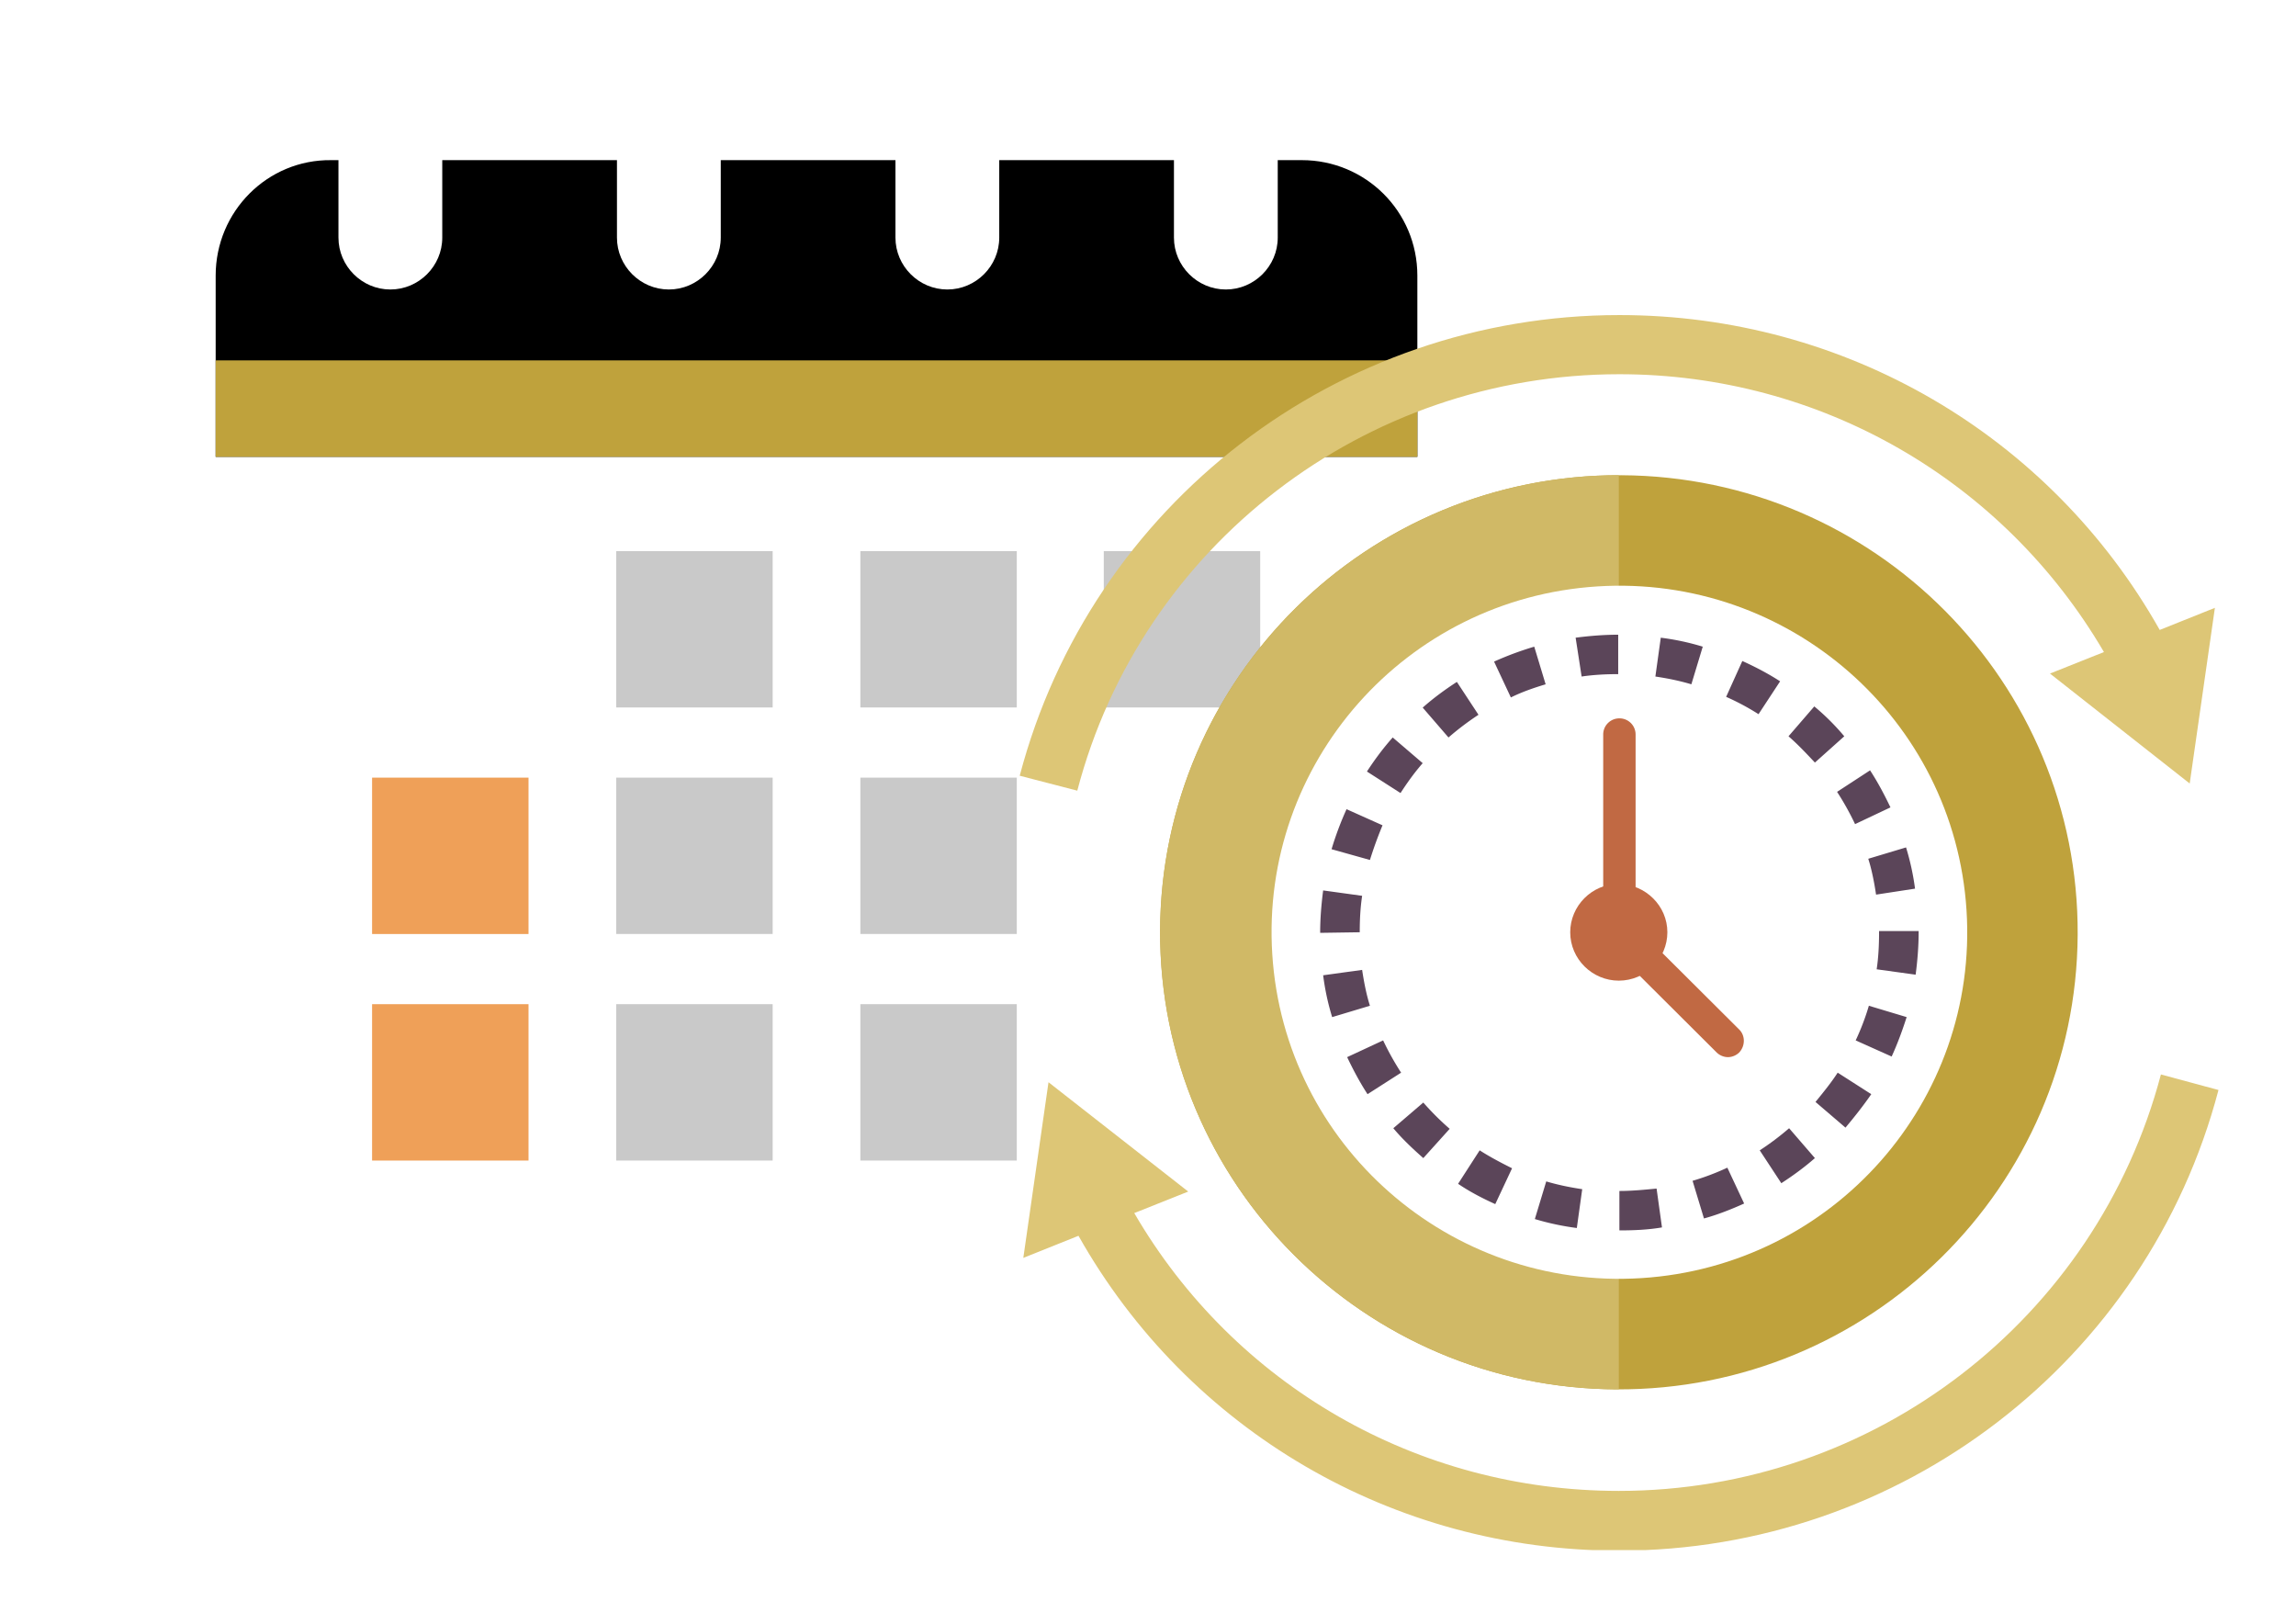 <svg width="311" height="220" viewBox="0 0 311 220" fill="none" xmlns="http://www.w3.org/2000/svg"><path opacity=".3" d="M110.592 205.737L295.057 27.7 1.473 84.47l109.119 121.267z" fill="#fff"/><g clip-path="url(#clip0)"><path d="M191.985 160.342c0 8.709-7.03 15.637-15.644 15.637H44.856c-8.712 0-15.643-7.027-15.643-15.637V38.513c0-8.709 7.03-15.736 15.643-15.736h131.386c8.713 0 15.644 7.027 15.644 15.637v121.928h.099z" fill="#fff"/><path d="M191.985 61.77V37.325c0-8.709-7.03-15.637-15.644-15.637H44.856c-8.613-.098-15.643 6.928-15.643 15.637V61.87h162.772v-.099z" fill="#000"/><path d="M59.906 32.179c0 3.86-3.168 7.027-7.03 7.027-3.861 0-7.03-3.167-7.03-7.027V18.027c0-3.86 3.169-7.027 7.03-7.027 3.862 0 7.03 3.167 7.03 7.027v14.152zM135.351 32.179c0 3.86-3.168 7.027-7.029 7.027-3.862 0-7.03-3.167-7.03-7.027V18.027c0-3.86 3.168-7.027 7.03-7.027 3.861 0 7.029 3.167 7.029 7.027v14.152zM97.629 32.179c0 3.86-3.168 7.027-7.03 7.027-3.861 0-7.03-3.167-7.03-7.027V18.027C83.472 14.167 86.64 11 90.6 11c3.862 0 7.03 3.167 7.03 7.027v14.152zM173.074 32.179c0 3.86-3.168 7.027-7.03 7.027-3.861 0-7.029-3.167-7.029-7.027V18.027c0-3.86 3.168-7.027 7.029-7.027 3.862 0 7.03 3.167 7.03 7.027v14.152z" fill="#fff"/><path d="M71.59 105.316H50.4v21.179H71.59v-21.179z" fill="#EFA058"/><path d="M137.728 105.315H116.54v21.179h21.188v-21.179zM104.659 105.315H83.471v21.179h21.188v-21.179zM170.698 74.636H149.51v21.179h21.188v-21.18zM137.728 74.636H116.54v21.179h21.188v-21.18zM104.659 74.636H83.471v21.179h21.188v-21.18zM104.659 135.995H83.471v21.179h21.188v-21.179zM137.728 135.995H116.54v21.179h21.188v-21.179z" fill="#C9C9C9"/><path d="M71.59 135.996H50.4v21.179H71.59v-21.179z" fill="#EFA058"/><path d="M191.985 48.806H29.213v13.063h162.772V48.806z" fill="#BFA23C"/></g><g clip-path="url(#clip1)" filter="url(#filter0_d)"><path d="M281.427 126.584c.18-34.187-27.495-62.046-61.814-62.224-34.319-.178-62.286 27.392-62.466 61.579-.18 34.188 27.495 62.046 61.814 62.224 34.319.178 62.286-27.392 62.466-61.579z" fill="#BFA23C"/><path d="M157.132 126.257c0 34.228 27.861 61.901 62.14 61.901V64.356c-34.279 0-62.14 27.754-62.14 61.901z" fill="#D0B966"/><path d="M222.35 173.095c25.967-1.648 45.676-23.955 44.021-49.823-1.655-25.868-24.048-45.501-50.016-43.852-25.967 1.649-45.676 23.955-44.021 49.823 1.655 25.868 24.048 45.501 50.016 43.852z" fill="#fff"/><path d="M235.598 139.446l-12.103-12.056a6.326 6.326 0 01-3.087 3.074l12.103 12.057c.406.405.975.647 1.544.647.568 0 1.137-.242 1.543-.647.812-.89.812-2.266 0-3.075zM219.352 124.153c.731 0 1.462.162 2.194.405V99.474a2.18 2.18 0 00-2.194-2.185 2.18 2.18 0 00-2.193 2.185v25.084a6.218 6.218 0 012.193-.405z" fill="#C16943"/><path d="M219.352 166.634v-5.34c1.706 0 3.331-.162 5.037-.324l.731 5.259c-1.869.324-3.818.405-5.768.405zm-5.767-.324a35.615 35.615 0 01-5.686-1.213l1.544-5.098c1.624.485 3.249.809 4.873 1.052l-.731 5.259zm17.221-1.294l-1.544-5.098a33.212 33.212 0 004.712-1.78l2.274 4.855c-1.787.809-3.655 1.537-5.442 2.023zm-28.268-1.942c-1.787-.809-3.493-1.7-5.036-2.751l2.924-4.532c1.381.89 2.924 1.699 4.387 2.428l-2.275 4.855zm38.746-2.832l-2.924-4.451a36.394 36.394 0 003.98-2.994l3.493 4.046c-1.381 1.214-2.924 2.347-4.549 3.399zm-48.493-3.399c-1.462-1.295-2.843-2.589-4.062-4.046l4.062-3.479a36.979 36.979 0 003.574 3.56l-3.574 3.965zm57.185-4.127l-4.062-3.479c1.056-1.295 2.112-2.589 3.006-3.965l4.548 2.913c-1.055 1.537-2.274 3.075-3.492 4.531zm-64.74-4.531c-1.056-1.618-1.949-3.318-2.761-5.017l4.873-2.266a37.904 37.904 0 002.437 4.37l-4.549 2.913zm70.994-5.098l-4.873-2.185a32.848 32.848 0 001.787-4.693l5.117 1.538c-.569 1.78-1.218 3.56-2.031 5.34zm-75.786-5.34a33.486 33.486 0 01-1.219-5.664l5.28-.729c.244 1.619.569 3.318 1.056 4.855l-5.117 1.538zm79.035-5.745l-5.279-.729c.243-1.618.324-3.317.324-5.016v-.162h5.362v.081c0 2.023-.163 3.965-.407 5.826zm-80.66-5.665c0-1.942.163-3.884.406-5.745l5.28.729c-.243 1.618-.325 3.236-.325 4.936l-5.361.08zm75.299-5.178c-.243-1.619-.568-3.318-1.056-4.855l5.118-1.538a34.347 34.347 0 011.218 5.584l-5.28.809zm-68.557-4.693l-5.198-1.457a43.524 43.524 0 012.03-5.421l4.874 2.184a54.635 54.635 0 00-1.706 4.694zm65.714-4.855a37.755 37.755 0 00-2.437-4.37l4.468-2.913c1.056 1.618 1.95 3.318 2.762 5.017l-4.793 2.266zm-61.571-4.208l-4.549-2.913c1.056-1.618 2.193-3.156 3.493-4.612l4.061 3.479c-1.137 1.295-2.112 2.67-3.005 4.046zm56.129-4.127c-1.137-1.214-2.274-2.427-3.574-3.56l3.493-4.046a31.886 31.886 0 014.061 4.046l-3.98 3.56zm-49.631-3.398l-3.493-4.046c1.463-1.295 3.006-2.428 4.63-3.48l2.925 4.45a38.19 38.19 0 00-4.062 3.076zm41.996-3.156a32.748 32.748 0 00-4.387-2.347l2.193-4.855c1.787.81 3.493 1.7 5.118 2.752l-2.924 4.45zm-33.548-2.266l-2.274-4.855a43.97 43.97 0 015.442-2.023l1.543 5.098c-1.624.486-3.249 1.052-4.711 1.78zm24.45-1.78c-1.625-.485-3.249-.81-4.874-1.052l.731-5.26a33.84 33.84 0 015.686 1.214l-1.543 5.098zm-14.865-1.052l-.812-5.26c1.868-.242 3.818-.404 5.767-.404v5.34c-1.625 0-3.33.081-4.955.324z" fill="#5B4559"/><path d="M225.85 126.256c0 3.561-2.924 6.555-6.579 6.555-3.574 0-6.58-2.913-6.58-6.555 0-3.56 2.925-6.554 6.58-6.554 3.655.081 6.579 2.994 6.579 6.554z" fill="#C16943"/><path d="M145.922 107.08l-7.798-2.023c9.666-36.737 43.051-62.387 81.229-62.387 30.542 0 58.322 16.264 73.187 42.643l7.473-2.994-3.412 23.79-18.926-14.889 7.31-2.913c-13.646-23.304-38.421-37.626-65.632-37.626-34.522 0-64.74 23.223-73.431 56.399zm146.78 38.435c-8.773 33.176-38.908 56.399-73.431 56.399-27.292 0-52.067-14.322-65.632-37.626l7.31-2.913-18.926-14.808-3.412 23.79 7.473-2.994c14.865 26.379 42.645 42.643 73.187 42.643 38.178 0 71.563-25.651 81.229-62.387l-7.798-2.104z" fill="#DDC676"/></g><defs><clipPath id="clip0"><path fill="#fff" transform="translate(29.213 11)" d="M0 0h162.772v165.078H0z"/></clipPath><clipPath id="clip1"><path fill="#fff" transform="translate(138.124 42.67)" d="M0 0h162.376v167.255H0z"/></clipPath><filter id="filter0_d" x="128.124" y="32.67" width="182.376" height="187.255" filterUnits="userSpaceOnUse" color-interpolation-filters="sRGB"><feFlood flood-opacity="0" result="BackgroundImageFix"/><feColorMatrix in="SourceAlpha" type="matrix" values="0 0 0 0 0 0 0 0 0 0 0 0 0 0 0 0 0 0 127 0"/><feOffset/><feGaussianBlur stdDeviation="5"/><feColorMatrix type="matrix" values="0 0 0 0 0 0 0 0 0 0 0 0 0 0 0 0 0 0 0.1 0"/><feBlend mode="normal" in2="BackgroundImageFix" result="effect1_dropShadow"/><feBlend mode="normal" in="SourceGraphic" in2="effect1_dropShadow" result="shape"/></filter></defs></svg>